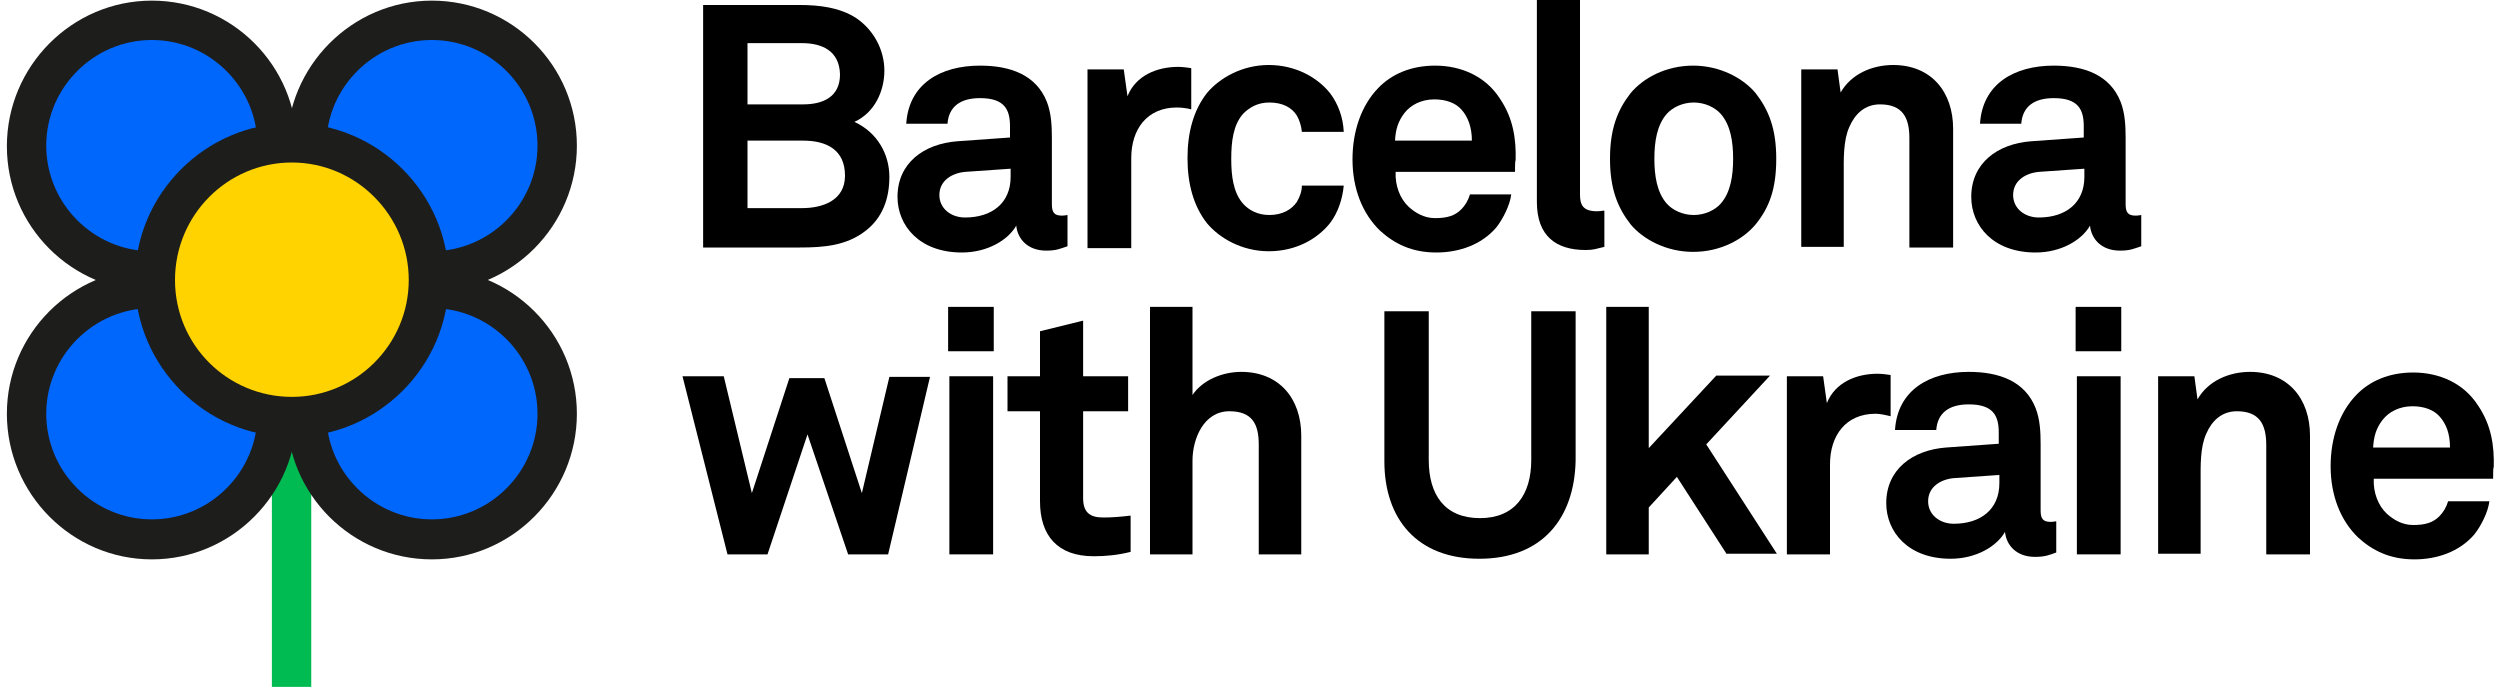 <?xml version="1.0" encoding="utf-8"?>
<!-- Generator: Adobe Illustrator 26.0.3, SVG Export Plug-In . SVG Version: 6.00 Build 0)  -->
<svg version="1.1" id="bcn-ucrania" xmlns="http://www.w3.org/2000/svg" xmlns:xlink="http://www.w3.org/1999/xlink" x="0px"
	 y="0px" viewBox="0 0 400 110" style="enable-background:new 0 0 400 110;" xml:space="preserve">
<style type="text/css">
	.st0{fill:#00BB51;}
	.st1{fill:#0067FD;}
	.st2{fill:#1D1D1B;}
	.st3{fill:#FFD300;}
</style>
<g>
	<g>
		<rect x="43.5" y="60" class="st0" width="6.3" height="49.9"/>
	</g>
	<g>
		<circle class="st1" cx="69.1" cy="23.3" r="20.1"/>
		<path class="st2" d="M69.1,46.6c-12.8,0-23.2-10.4-23.2-23.2S56.3,0.1,69.1,0.1s23.2,10.4,23.2,23.2S81.9,46.6,69.1,46.6z
			 M69.1,6.4c-9.3,0-16.9,7.6-16.9,16.9s7.6,16.9,16.9,16.9S86,32.6,86,23.3S78.4,6.4,69.1,6.4z"/>
	</g>
	<g>
		<circle class="st1" cx="24.3" cy="23.3" r="20.1"/>
		<path class="st2" d="M24.3,46.6c-12.8,0-23.2-10.4-23.2-23.2S11.5,0.1,24.3,0.1c12.8,0,23.2,10.4,23.2,23.2S37.1,46.6,24.3,46.6z
			 M24.3,6.4C15,6.4,7.4,14,7.4,23.3S15,40.2,24.3,40.2s16.9-7.6,16.9-16.9S33.6,6.4,24.3,6.4z"/>
	</g>
	<g>
		<circle class="st1" cx="24.3" cy="66.2" r="20.1"/>
		<path class="st2" d="M24.3,89.5C11.5,89.5,1.1,79,1.1,66.2S11.5,43,24.3,43c12.8,0,23.2,10.4,23.2,23.2S37.1,89.5,24.3,89.5z
			 M24.3,49.3c-9.3,0-16.9,7.6-16.9,16.9S15,83.1,24.3,83.1s16.9-7.6,16.9-16.9S33.6,49.3,24.3,49.3z"/>
	</g>
	<g>
		<circle class="st1" cx="69.1" cy="66.2" r="20.1"/>
		<path class="st2" d="M69.1,89.5c-12.8,0-23.2-10.4-23.2-23.2S56.3,43,69.1,43s23.2,10.4,23.2,23.2S81.9,89.5,69.1,89.5z
			 M69.1,49.3c-9.3,0-16.9,7.6-16.9,16.9s7.6,16.9,16.9,16.9S86,75.5,86,66.2S78.4,49.3,69.1,49.3z"/>
	</g>
	<g>
		<circle class="st3" cx="46.7" cy="44.8" r="21.9"/>
		<path class="st2" d="M46.7,69.9c-13.8,0-25.1-11.3-25.1-25.1s11.3-25.1,25.1-25.1c13.8,0,25.1,11.3,25.1,25.1S60.5,69.9,46.7,69.9
			z M46.7,26C36.4,26,28,34.4,28,44.8s8.4,18.7,18.7,18.7s18.7-8.4,18.7-18.7S57,26,46.7,26z"/>
	</g>
	<g>
		<g>
			<path d="M138.4,37c-3,2.3-6.6,2.6-10.4,2.6h-15.5V0.8H128c3.1,0,6.4,0.4,9,2.1c2.8,1.9,4.5,5.1,4.5,8.4c0,3.2-1.5,6.7-4.8,8.2
				c3.7,1.7,5.6,5.2,5.6,8.8C142.3,31.8,141.2,34.9,138.4,37z M128.3,6.9h-8.7v9.8h8.9c3.2,0,5.9-1.2,5.9-4.8
				C134.3,8.1,131.5,6.9,128.3,6.9z M128.5,22.5h-8.9v10.8h8.7c3.3,0,6.9-1.2,6.9-5.2C135.2,24,132.3,22.5,128.5,22.5z"/>
		</g>
		<g>
			<path d="M167.4,40.1c-3,0-4.6-1.9-4.8-4c-1.3,2.3-4.6,4.3-8.7,4.3c-6.8,0-10.3-4.3-10.3-8.9c0-5.4,4.2-8.5,9.6-8.9l8.4-0.6v-1.8
				c0-2.7-0.9-4.5-4.8-4.5c-3.2,0-5,1.4-5.2,4.1H145c0.4-6.4,5.5-9.3,11.8-9.3c4.9,0,9,1.5,10.7,5.8c0.7,1.8,0.8,3.8,0.8,5.8v10.6
				c0,1.3,0.4,1.8,1.6,1.8c0.4,0,0.9-0.1,0.9-0.1v5C169.6,39.8,169,40.1,167.4,40.1z M161.6,27l-7.2,0.5c-2.1,0.2-4.1,1.4-4.1,3.7
				c0,2.2,1.9,3.6,4.1,3.6c4.3,0,7.3-2.3,7.3-6.5V27z"/>
		</g>
		<g>
			<path d="M188.3,17.2c-4.8,0-7.3,3.5-7.3,8.1v14.4H174V11.1h5.8l0.6,4.3c1.3-3.3,4.7-4.7,8.1-4.7c0.7,0,1.4,0.1,2.1,0.2v6.6
				C189.9,17.3,189,17.2,188.3,17.2z"/>
		</g>
		<g>
			<path d="M212.8,35.7c-2,2.5-5.4,4.5-9.8,4.5c-4.3,0-7.9-2.1-9.9-4.5c-2.1-2.7-3.1-6.2-3.1-10.4s1-7.7,3.1-10.4
				c2-2.4,5.6-4.5,9.9-4.5c4.3,0,7.8,2,9.8,4.5c1.3,1.7,2.1,3.9,2.2,6.2h-6.7c-0.1-1-0.4-1.9-0.8-2.6c-0.8-1.3-2.3-2.1-4.4-2.1
				c-1.9,0-3.2,0.8-4.2,1.8c-1.6,1.8-1.9,4.5-1.9,7.2c0,2.7,0.3,5.4,1.9,7.2c0.9,1,2.3,1.8,4.2,1.8c2.1,0,3.6-0.9,4.4-2.1
				c0.4-0.7,0.8-1.6,0.8-2.6h6.7C214.8,31.8,214.1,34,212.8,35.7z"/>
		</g>
		<g>
			<path d="M242.4,27.5h-19.1c-0.1,2.2,0.7,4.3,2.1,5.6c1,0.9,2.4,1.8,4.2,1.8c2,0,3.2-0.4,4.2-1.4c0.6-0.6,1.1-1.4,1.4-2.4h6.6
				c-0.2,1.7-1.3,3.9-2.4,5.3c-2.4,2.8-6,4-9.6,4c-3.9,0-6.7-1.4-9-3.5c-2.8-2.7-4.4-6.7-4.4-11.4c0-4.5,1.4-8.6,4.1-11.4
				c2.1-2.2,5.2-3.6,9.1-3.6c4.2,0,8.1,1.7,10.4,5.3c2.1,3.1,2.6,6.4,2.5,9.9C242.4,25.6,242.4,26.9,242.4,27.5z M233.8,17.5
				c-0.9-1-2.4-1.6-4.3-1.6c-2.1,0-3.8,0.9-4.8,2.2c-1,1.3-1.4,2.6-1.5,4.4h12.3C235.5,20.4,234.9,18.7,233.8,17.5z"/>
		</g>
		<g>
			<path d="M253.7,40c-4.7,0-7.8-2.2-7.8-7.7V0h6.9v31.1c0,1.6,0.4,2.7,2.7,2.7c0.6,0,0.8-0.1,1.2-0.1v5.8
				C255.3,39.8,255.1,40,253.7,40z"/>
		</g>
		<g>
			<path d="M280.9,35.9c-2,2.4-5.6,4.4-10,4.4c-4.3,0-8-2-10-4.4c-2.1-2.7-3.3-5.7-3.3-10.5s1.2-7.8,3.3-10.5c2-2.4,5.6-4.4,10-4.4
				c4.3,0,8,2,10,4.4c2.1,2.7,3.3,5.7,3.3,10.5S283.1,33.2,280.9,35.9z M275.3,18.2c-0.9-1-2.5-1.8-4.3-1.8s-3.4,0.8-4.3,1.8
				c-1.6,1.8-2,4.5-2,7.2c0,2.7,0.4,5.4,2,7.2c0.9,1,2.5,1.8,4.3,1.8s3.4-0.8,4.3-1.8c1.6-1.8,2-4.5,2-7.2
				C277.3,22.7,276.9,20,275.3,18.2z"/>
		</g>
		<g>
			<path d="M305.5,39.6V22.1c0-3.3-1.1-5.4-4.7-5.4c-2.4,0-4,1.5-4.9,3.6c-1,2.2-0.9,5.2-0.9,7.6v11.6h-6.8V11.1h5.8l0.5,3.7
				c1.7-3,5.1-4.4,8.4-4.4c6.1,0,9.6,4.3,9.6,10.2v19H305.5z"/>
		</g>
		<g>
			<path d="M339.2,40.1c-3,0-4.6-1.9-4.8-4c-1.3,2.3-4.6,4.3-8.7,4.3c-6.8,0-10.3-4.3-10.3-8.9c0-5.4,4.2-8.5,9.6-8.9l8.4-0.6v-1.8
				c0-2.7-0.9-4.5-4.8-4.5c-3.2,0-5,1.4-5.2,4.1h-6.6c0.4-6.4,5.5-9.3,11.8-9.3c4.9,0,9,1.5,10.7,5.8c0.7,1.8,0.8,3.8,0.8,5.8v10.6
				c0,1.3,0.4,1.8,1.6,1.8c0.4,0,0.9-0.1,0.9-0.1v5C341.4,39.8,340.8,40.1,339.2,40.1z M333.4,27l-7.2,0.5c-2.1,0.2-4.1,1.4-4.1,3.7
				c0,2.2,1.9,3.6,4.1,3.6c4.3,0,7.3-2.3,7.3-6.5V27z"/>
		</g>
		<g>
			<path d="M142.1,88.7h-6.4l-6.5-19.2l-6.4,19.2h-6.4l-7.2-28.5h6.6l4.5,18.7l6-18.4h5.6l6,18.4l4.4-18.6h6.5L142.1,88.7z"/>
		</g>
		<g>
			<path d="M151.7,56.2v-7.1h7.3v7.1H151.7z M151.9,88.7V60.2h7v28.5H151.9z"/>
		</g>
		<g>
			<path d="M175,89c-5.8,0-8.6-3.3-8.6-8.8V65.8h-5.2v-5.6h5.2v-7.2l6.9-1.7v8.9h7.2v5.6h-7.2v13.9c0,2.2,1,3.1,3.2,3.1
				c1.4,0,2.6-0.1,4.4-0.3v5.8C178.9,88.8,177,89,175,89z"/>
		</g>
		<g>
			<path d="M201.4,88.7V71.1c0-3.3-1.1-5.3-4.7-5.3c-4.1,0-5.9,4.4-5.9,7.9v15h-6.8V49.1h6.8v14.1c1.6-2.4,4.8-3.7,7.8-3.7
				c6.1,0,9.6,4.3,9.6,10.2v19H201.4z"/>
		</g>
		<g>
			<path d="M236.7,89.4c-10,0-15.2-6.4-15.2-15.6V49.8h7.1v23.8c0,5.5,2.5,9.3,8.2,9.3c5.6,0,8.2-3.8,8.2-9.3V49.8h7.1v23.9
				C251.9,83,246.7,89.4,236.7,89.4z"/>
		</g>
		<g>
			<path d="M276.3,88.7l-8-12.4l-4.5,4.9v7.5h-6.8V49.1h6.8v22.6l10.8-11.6h8.6l-10.2,11l11.3,17.5H276.3z"/>
		</g>
		<g>
			<path d="M300.1,66.2c-4.8,0-7.3,3.5-7.3,8.1v14.4h-6.9V60.2h5.8l0.6,4.3c1.3-3.3,4.7-4.7,8.1-4.7c0.7,0,1.4,0.1,2.1,0.2v6.6
				C301.7,66.4,300.8,66.2,300.1,66.2z"/>
		</g>
		<g>
			<path d="M325.6,89.1c-3,0-4.6-1.9-4.8-4c-1.3,2.3-4.6,4.3-8.7,4.3c-6.8,0-10.3-4.3-10.3-8.9c0-5.4,4.2-8.5,9.6-8.9l8.4-0.6v-1.8
				c0-2.7-0.9-4.5-4.8-4.5c-3.2,0-5,1.4-5.2,4.1h-6.6c0.4-6.4,5.5-9.3,11.8-9.3c4.9,0,9,1.5,10.7,5.8c0.7,1.8,0.8,3.8,0.8,5.8v10.6
				c0,1.3,0.4,1.8,1.6,1.8c0.4,0,0.9-0.1,0.9-0.1v5C327.9,88.8,327.2,89.1,325.6,89.1z M319.8,76l-7.2,0.5c-2.1,0.2-4.1,1.4-4.1,3.7
				c0,2.2,1.9,3.6,4.1,3.6c4.3,0,7.3-2.3,7.3-6.5V76z"/>
		</g>
		<g>
			<path d="M332.1,56.2v-7.1h7.3v7.1H332.1z M332.3,88.7V60.2h7v28.5H332.3z"/>
		</g>
		<g>
			<path d="M362.6,88.7V71.2c0-3.3-1.1-5.4-4.7-5.4c-2.4,0-4,1.5-4.9,3.6c-1,2.2-0.9,5.2-0.9,7.6v11.6h-6.8V60.2h5.8l0.5,3.7
				c1.7-3,5.1-4.4,8.4-4.4c6.1,0,9.6,4.3,9.6,10.2v19H362.6z"/>
		</g>
		<g>
			<path d="M398.9,76.6h-19.1c-0.1,2.2,0.7,4.3,2.1,5.6c1,0.9,2.4,1.8,4.2,1.8c2,0,3.2-0.4,4.2-1.4c0.6-0.6,1.1-1.4,1.4-2.4h6.6
				c-0.2,1.7-1.3,3.9-2.4,5.3c-2.4,2.8-6,4-9.6,4c-3.9,0-6.7-1.4-9-3.5c-2.8-2.7-4.4-6.7-4.4-11.4c0-4.5,1.4-8.6,4.1-11.4
				c2.1-2.2,5.2-3.6,9.1-3.6c4.2,0,8.1,1.7,10.4,5.3c2.1,3.1,2.6,6.4,2.5,9.9C398.9,74.6,398.9,75.9,398.9,76.6z M390.3,66.6
				c-0.9-1-2.4-1.6-4.3-1.6c-2.1,0-3.8,0.9-4.8,2.2c-1,1.3-1.4,2.6-1.5,4.4h12.3C392,69.4,391.4,67.8,390.3,66.6z"/>
		</g>
	</g>
</g>
</svg>
